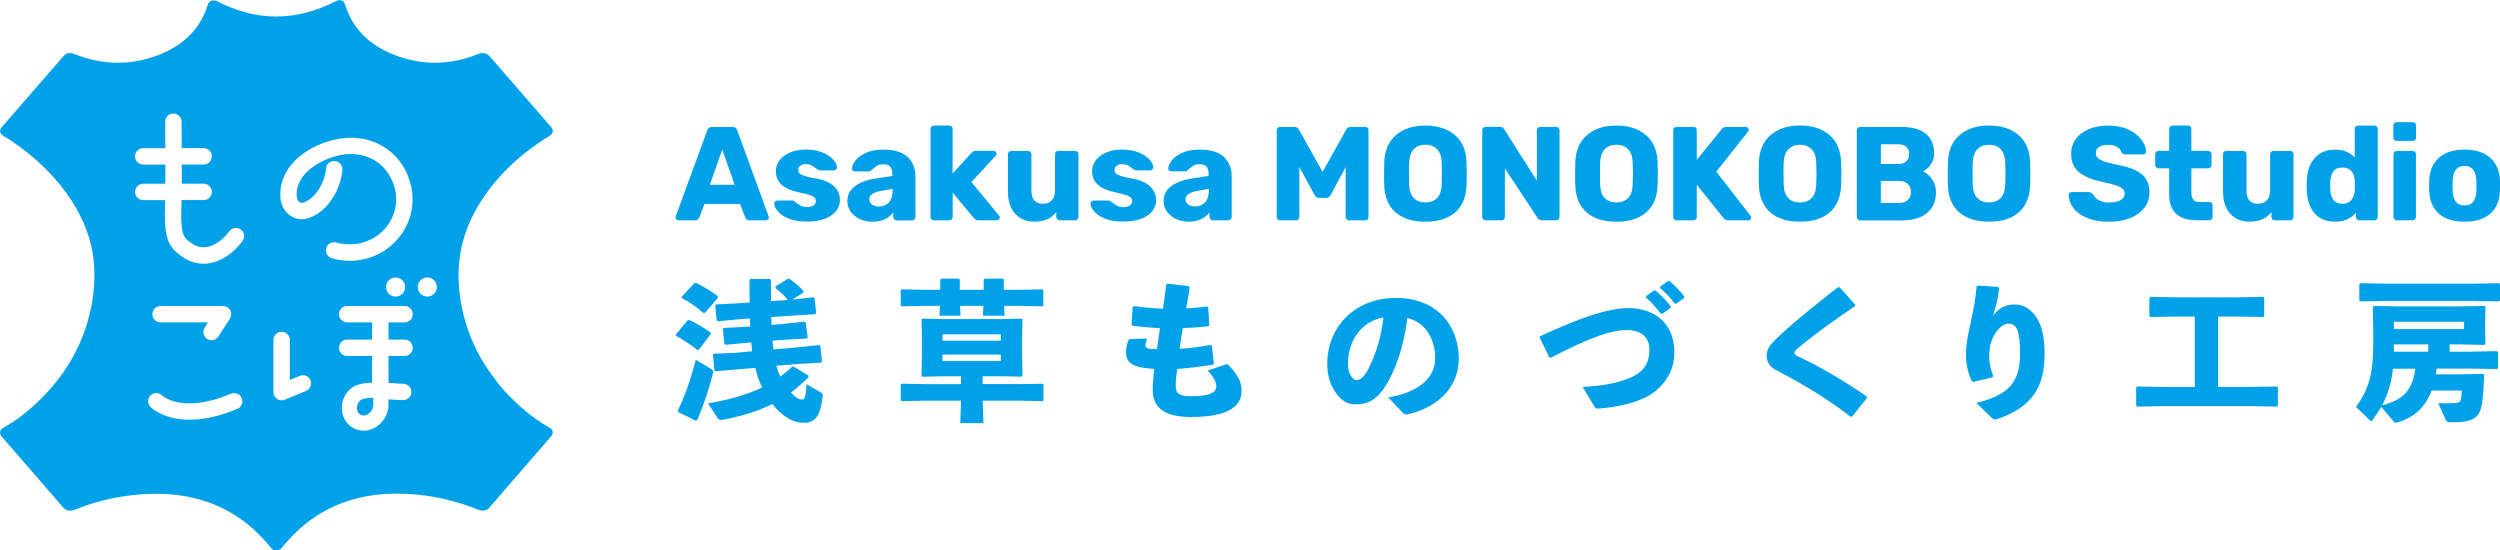 <?xml version="1.0" encoding="UTF-8"?>
<svg id="_レイヤー_2" data-name="レイヤー_2" xmlns="http://www.w3.org/2000/svg" viewBox="0 0 515.29 113.46">
  <defs>
    <style>
      .cls-1 {
        fill: #00a1e9;
      }
    </style>
  </defs>
  <g id="_レイヤー_1のコピー" data-name="レイヤー_1のコピー">
    <g>
      <g>
        <g>
          <path class="cls-1" d="M169.35,80.99l-3.1-1.8c-.19,2.6-.31,3.16-.99,3.16s-1.46-.56-2.23-1.43c1.24-.93,2.42-1.98,3.62-3.19v-.31l-3.07-1.86h-.31c-.74.74-1.55,1.42-2.42,2.04-.34-.68-.62-1.42-.84-2.2l4.71-.4,4.49-.25.22-.22-.34-3.19-.22-.22-4.52.47-4.93.43c-.09-.59-.15-1.18-.19-1.8l2.54-.19,4.49-.25.22-.22-.4-3.04-.22-.22-4.52.47-2.32.19c-.03-.56-.03-1.08-.06-1.61l4.55-.31,4.49-.28.22-.22-.31-3.04-.22-.22-4.37.46,2.29-1.46-.03-.34c-.77-.87-1.98-1.89-2.85-2.45l-.31-.06-2.6,1.64v.31c.74.53,1.8,1.49,2.57,2.45l-3.47.22c-.03-1.46-.03-2.88-.03-4.34l-.22-.22h-3.97l-.22.22c0,1.7,0,3.25.03,4.65l-2.42.16-4.43.22-.25.19.31,3.07.25.22,4.52-.43,2.08-.15c0,.56.03,1.12.06,1.67l-.96.06-4.43.22-.25.19.31,3.07.25.22,4.52-.43.77-.06c.06.62.12,1.24.19,1.83l-3.41.31-4.43.18-.25.19.31,3.22.25.22,4.52-.4,3.66-.31c.09.34.19.71.28,1.08.25.93.62,1.95,1.12,2.97-3.01,1.43-6.63,2.51-11.15,3.28l1.95,2.97c.28.43.59.5,1.12.4,4.03-.77,7.31-1.8,10.19-3.25,1.73,2.2,3.97,3.87,6.44,3.87,2.63,0,3.53-1.77,3.93-5.48.03-.4,0-.53-.25-.68Z"/>
          <path class="cls-1" d="M144.07,72.03l2.45-3.22-.09-.31c-1.43-.99-3.19-2.05-4.37-2.54l-.37.09-2.42,2.94.09.25c1.24.65,2.88,1.7,4.34,2.88l.37-.09Z"/>
          <path class="cls-1" d="M146.7,76.12l-3.28-1.95c-1.27,4.68-2.26,7.5-3.72,10.47l.12.31,3.62,1.77.31-.19c1.58-3.9,2.35-6.26,3.22-9.67.06-.31.03-.53-.28-.74Z"/>
          <path class="cls-1" d="M143.11,58.37l-2.63,2.82.06.25c1.46.74,3.01,1.8,4.43,3.07l.37-.06,2.66-3.1-.06-.31c-1.46-1.08-2.97-2.01-4.46-2.73l-.37.06Z"/>
          <polygon class="cls-1" points="210.25 59.73 206.9 59.73 206.9 57.66 206.72 57.44 202.97 57.44 202.75 57.66 202.75 59.73 197.83 59.73 197.83 57.66 197.64 57.44 194.02 57.44 193.8 57.66 193.8 59.73 190.45 59.73 185.84 59.64 185.65 59.83 185.65 62.96 185.87 63.14 190.45 63.05 193.74 63.05 193.64 65.06 197.98 65.06 197.89 63.05 202.69 63.05 202.6 65.06 207.06 65.06 206.97 63.05 210.25 63.05 214.87 63.14 215.05 62.99 215.05 59.8 214.87 59.64 210.25 59.73"/>
          <path class="cls-1" d="M210.25,79.16h-7.71v-1.61h4l4,.09.22-.28-.09-3.59v-4.52l.09-3.35-.22-.22-4,.09h-12.39l-4-.09-.22.22.09,3.19v4.68l-.09,3.63.19.25,4.03-.09h3.93v1.61h-7.62l-4.62-.09-.19.19v3.22l.22.19,4.59-.09h7.62l-.15,4.62h4.77l-.15-4.62h7.71l4.62.09.19-.15v-3.29l-.19-.15-4.62.09ZM194.26,68.91h12.02v1.3h-12.02v-1.3ZM194.26,74.42v-1.33h12.02v1.33h-12.02Z"/>
          <path class="cls-1" d="M252.62,75.13l-3.69,1.24c1.46,1.58,1.77,2.57,1.77,3.22,0,1.27-1.15,2.08-5.3,2.08-2.35,0-3.07-.59-3.07-2.14,0-1.27.15-2.26.31-3.47,2.26-.19,4.71-.47,7.37-.9l.19-.25-.4-3.63-.28-.18c-2.2.4-4.37.68-6.38.8.19-1.36.4-2.82.65-4.27,1.83-.06,3.62-.19,5.2-.37l.28-.25-.25-3.66-.25-.18c-1.46.18-2.85.34-4.28.4.28-1.52.53-3,.71-4.31l-.22-.28-4.31-.5-.28.15c-.19,1.55-.43,3.29-.68,4.99-2.17-.06-4.06-.25-5.98-.53l-.25.19-.25,3.59.19.28c1.67.22,3.5.37,5.67.5-.19,1.3-.37,2.57-.62,4.31-1.73,0-2.35-.09-2.35-.78,0-.43.12-.78.25-1.15l-.15-.25-3.32.12-.25.12c-.43.99-.56,1.77-.56,2.51,0,2.48,1.7,3.28,5.82,3.5-.15,1.3-.31,2.54-.31,4.31,0,3.16,1.73,5.61,7.81,5.61,7.96,0,10.5-2.29,10.5-5.39,0-1.42-.37-2.88-2.63-5.27-.12-.16-.37-.28-.68-.19Z"/>
          <path class="cls-1" d="M287.7,61.41c-8.52,0-14.13,6.07-14.13,13.57,0,2.51.62,4.21,1.52,5.61,1.18,1.86,2.51,2.76,4.37,2.76,2.42,0,4.15-.9,5.82-3.35,2.14-3.13,4.15-8.58,4.77-14.44,3.16.65,5.76,3.62,5.76,8.33,0,3.72-3.01,6.91-9.67,8.02l3.01,3.19c.34.34.56.34.99.31,6.57-1.55,10.53-5.82,10.53-11.46,0-6.88-4.52-12.55-12.98-12.55ZM282.09,75.97c-.84,1.67-1.74,2.38-2.45,2.38-.5,0-.93-.4-1.27-1.02-.34-.59-.53-1.33-.53-2.35,0-4.77,2.79-8.77,7.31-9.54-.46,3.78-1.33,7.06-3.07,10.53Z"/>
          <path class="cls-1" d="M335.56,63.51c-4,0-9.64,1.86-18.12,5.79l-.09.28,1.98,4.06.31.09c7.78-4.03,12.39-5.73,15.68-5.7,3.1.03,4.65,1.58,4.65,3.97,0,2.91-1.15,4.74-4.24,5.98-2.76,1.12-5.86,1.58-9.51,1.77l2.48,4.15c.19.31.37.31.84.31,3.75-.31,6.85-1.02,9.29-2.14,2.97-1.33,6.29-4.55,6.29-9.42,0-5.76-3.81-9.14-9.54-9.14Z"/>
          <path class="cls-1" d="M344.08,57.91l-.31.03-1.58,1.15-.03.28c1.24,1.05,2.08,1.95,3.04,3.22h.31l1.61-1.18.03-.31c-.93-1.24-1.92-2.23-3.07-3.19Z"/>
          <path class="cls-1" d="M339.28,61.04l-.03.28c1.24,1.05,2.11,2.08,3.07,3.35h.31l1.7-1.21.03-.31c-.93-1.24-2.01-2.32-3.16-3.28l-.31.03-1.61,1.15Z"/>
          <path class="cls-1" d="M370.39,73.37c-.28-.12-.5-.34-.53-.56-.03-.22.15-.56.46-.81,3.01-2.63,7.68-5.95,12.05-8.92v-.31l-3.22-3.56h-.34c-4.74,3.69-9.42,7.44-12.95,10.87-1.05,1.02-1.73,1.98-1.73,3.25,0,1.42.81,2.38,2.08,3.03,5.92,3.07,10.47,5.89,15.24,9.54l.28-.03,3.07-3.84-.03-.31c-4.77-3.31-10.38-6.54-14.38-8.36Z"/>
          <path class="cls-1" d="M415.09,62.77c-1.73,0-3.28.81-4.34,2.39.34-1.15.59-1.83.81-2.73.19-.9.31-1.61.5-3.04l-.22-.25-4.18-.28-.25.22c-.28,2.82-.59,4.52-1.02,6.5-.62,2.73-1.18,5.24-1.18,7.62,0,1.86.47,3.9,1.24,5.39l.31.12,3.9-.93.16-.31c-.4-1.05-.81-2.42-.81-3.84,0-1.64.15-2.54.65-3.78.59-1.55,2.08-3.13,3.25-3.13.99,0,1.49.37,1.86,1.24.43.99.59,2.79.59,4.71,0,5.61-1.7,8.58-8.98,10.38l3.19,3.13c.22.19.37.28.59.28.16,0,.34-.06.59-.12,7.31-2.48,9.67-6.88,9.67-13.29,0-3.44-.5-5.98-1.83-7.84-1.36-1.86-2.73-2.45-4.49-2.45Z"/>
          <polygon class="cls-1" points="464.18 79.75 457.18 79.75 457.18 65.25 461.36 65.25 466.48 65.34 466.69 65.13 466.69 61.41 466.48 61.19 461.36 61.28 448.38 61.28 443.24 61.19 443.02 61.41 443.02 65.13 443.24 65.34 448.38 65.25 452.38 65.25 452.38 79.75 445.66 79.75 440.51 79.66 440.3 79.87 440.3 83.59 440.51 83.81 445.66 83.71 464.18 83.71 469.29 83.81 469.51 83.59 469.51 79.87 469.29 79.66 464.18 79.75"/>
          <polygon class="cls-1" points="509.93 58.47 491.81 58.47 486.51 58.37 486.29 58.59 486.29 61.9 486.51 62.12 491.81 62.03 509.93 62.03 515.07 62.12 515.29 61.9 515.29 58.59 515.07 58.37 509.93 58.47"/>
          <path class="cls-1" d="M509.56,72.5h-4.65v-1.52h2.01l5.14.12.22-.22-.06-3.04v-1.83l.09-2.73-.22-.22-5.14.09h-12.52l-5.14-.09-.22.22.09,4.68v3.04c0,6.1-1.02,9.48-3.56,12.86l2.91,2.82c.09.09.15.12.22.12.09,0,.19-.06.28-.22.68-.9,1.27-1.8,1.8-2.73l2.57,3.03c.12.19.25.25.43.25.09,0,.22-.03.34-.06,3.62-1.02,5.82-3.35,7.06-6.57h6.2c0,.4-.06,1.3-.16,1.77-.15.71-.56.74-1.24.81-.81.06-2.26.06-3.44.03l1.49,3.35c.19.4.43.59,1.18.59,4.62,0,5.89-.87,6.38-4.12.22-1.52.34-3.59.4-5.64l-.22-.22-5.14.09h-4.59c.06-.4.12-.78.15-1.18h7.31l5.14.09.22-.22v-3.25l-.22-.22-5.14.09ZM491,83.53c1.27-2.35,1.92-4.93,2.23-7.53h4.59c-.53,4.43-2.54,6.48-6.82,7.53ZM500.51,72.5h-7.09v-1.52h7.09v1.52ZM493.42,67.82v-1.49h14.47v1.49h-14.47Z"/>
        </g>
        <g>
          <path class="cls-1" d="M144.14,44.84l1.05-2.81h7.35l1.07,2.81c.15.39.44.58.88.58h3.38c.16,0,.31-.06.43-.18s.18-.25.18-.4l-.06-.25-6.44-17.66c-.05-.22-.17-.4-.36-.55s-.42-.22-.72-.22h-4.07c-.29,0-.53.07-.72.22s-.3.33-.36.55l-6.47,17.66c-.02.06-.03.14-.03.25,0,.15.06.28.18.4s.25.18.4.18h3.38c.46,0,.76-.19.91-.58ZM148.87,30.81l2.56,7.27h-5.12l2.56-7.27Z"/>
          <path class="cls-1" d="M167.99,36.78c-.99-.18-1.74-.36-2.24-.54-.5-.17-.83-.35-.99-.54-.16-.18-.23-.41-.23-.69,0-.35.14-.63.43-.85.28-.22.66-.33,1.14-.33.4,0,.74.06,1.02.19.28.13.57.31.88.55.18.15.39.29.63.41.13.09.27.14.41.14h2.86c.16,0,.31-.06.43-.19s.18-.28.18-.44c0-.48-.25-1-.76-1.58-.5-.58-1.24-1.07-2.21-1.47-.97-.4-2.11-.61-3.41-.61s-2.43.21-3.37.63c-.95.42-1.66.97-2.13,1.65-.48.68-.72,1.39-.72,2.15,0,1.19.41,2.14,1.22,2.85.82.71,1.99,1.22,3.51,1.53,1.01.2,1.76.39,2.26.56s.83.35,1,.54.26.43.26.74c0,.39-.17.68-.51.89-.34.21-.78.32-1.31.32-.44,0-.81-.07-1.11-.21-.3-.14-.66-.35-1.06-.65-.11-.09-.28-.21-.49-.36-.09-.09-.19-.14-.3-.14h-3.14c-.16,0-.32.06-.45.18-.14.12-.21.27-.21.45,0,.46.24.98.72,1.57.48.59,1.21,1.09,2.21,1.51,1,.42,2.24.63,3.73.63,2.16,0,3.85-.41,5.06-1.23,1.21-.82,1.82-1.9,1.82-3.26,0-1.06-.41-1.99-1.22-2.78-.82-.79-2.11-1.34-3.89-1.65Z"/>
          <path class="cls-1" d="M188.49,45.21c.13-.14.19-.3.19-.48v-8.36c0-1.69-.54-3.03-1.62-4.03-1.08-1-2.75-1.5-5.01-1.5-1.41,0-2.6.22-3.56.66-.96.44-1.68.96-2.15,1.57-.47.61-.71,1.16-.73,1.65-.02.16.03.31.15.43s.27.18.45.18h3c.15,0,.25-.07.3-.22.13-.07.32-.22.58-.44.29-.26.58-.46.85-.6.28-.15.62-.22,1.05-.22.7,0,1.19.16,1.49.49.29.33.44.84.44,1.54v.39l-3.44.52c-1.82.29-3.24.83-4.28,1.6-1.04.77-1.55,1.79-1.55,3.05,0,.79.22,1.51.67,2.16.45.65,1.07,1.16,1.87,1.54.8.38,1.68.56,2.66.56s1.85-.18,2.57-.54,1.29-.82,1.69-1.39v.96c0,.18.07.34.21.48.14.14.3.21.48.21h3.19c.2,0,.37-.07.5-.21ZM183.98,39.31c0,1.06-.26,1.87-.78,2.42-.52.55-1.21.83-2.05.83-.55,0-1.02-.13-1.4-.4s-.58-.63-.58-1.09c0-.86.83-1.44,2.48-1.73l2.34-.41v.39Z"/>
          <path class="cls-1" d="M196.17,26.07c-.13-.13-.29-.19-.5-.19h-3.19c-.18,0-.34.06-.48.19-.14.13-.21.29-.21.49v18.16c0,.18.07.34.21.48.14.14.3.21.48.21h3.19c.2,0,.37-.07.5-.21.13-.14.19-.3.19-.48v-5.01l4.35,5.23c.17.16.31.28.43.36.12.07.3.11.54.11h3.77c.18,0,.33-.06.45-.18s.18-.27.18-.45c0-.13-.07-.27-.22-.41l-5.64-6.85,4.95-5.34c.15-.11.22-.27.22-.47,0-.16-.06-.31-.18-.43s-.26-.18-.43-.18h-3.69c-.15,0-.28.02-.39.07-.11.05-.22.12-.32.21-.1.09-.17.16-.21.19l-3.82,4.21v-9.22c0-.2-.06-.37-.19-.49Z"/>
          <path class="cls-1" d="M221.59,31.11h-3.44c-.18,0-.34.07-.48.19s-.21.29-.21.49v7.51c0,.84-.22,1.5-.66,1.98-.44.48-1.05.72-1.82.72-1.6,0-2.39-.9-2.39-2.7v-7.51c0-.2-.07-.37-.21-.49-.14-.13-.31-.19-.51-.19h-3.44c-.2,0-.37.07-.49.19-.13.13-.19.29-.19.49v7.68c0,1.96.49,3.49,1.49,4.58s2.29,1.64,3.91,1.64c2.09,0,3.61-.67,4.57-2.01v1.04c0,.18.07.34.21.48.14.14.3.21.48.21h3.19c.2,0,.37-.07.5-.21.13-.14.19-.3.19-.48v-12.93c0-.2-.06-.37-.19-.49-.13-.13-.29-.19-.5-.19Z"/>
          <path class="cls-1" d="M238.29,41.21c0-1.06-.41-1.99-1.22-2.78-.82-.79-2.11-1.34-3.89-1.65-.99-.18-1.74-.36-2.24-.54-.5-.17-.83-.35-.99-.54-.16-.18-.23-.41-.23-.69,0-.35.14-.63.43-.85.28-.22.66-.33,1.14-.33.4,0,.74.06,1.02.19.28.13.57.31.88.55.18.15.39.29.63.41.13.09.27.14.41.14h2.86c.16,0,.31-.06.43-.19s.18-.28.18-.44c0-.48-.25-1-.76-1.58-.5-.58-1.24-1.07-2.21-1.47-.97-.4-2.11-.61-3.41-.61s-2.43.21-3.37.63c-.95.42-1.66.97-2.13,1.65-.48.68-.72,1.39-.72,2.15,0,1.19.41,2.14,1.22,2.85.82.71,1.99,1.22,3.51,1.53,1.01.2,1.76.39,2.26.56s.83.35,1,.54.26.43.26.74c0,.39-.17.68-.51.89-.34.21-.78.32-1.31.32-.44,0-.81-.07-1.11-.21-.3-.14-.66-.35-1.06-.65-.11-.09-.28-.21-.49-.36-.09-.09-.19-.14-.3-.14h-3.14c-.16,0-.32.06-.45.18-.14.12-.21.27-.21.45,0,.46.24.98.72,1.57.48.59,1.21,1.09,2.21,1.51,1,.42,2.24.63,3.73.63,2.16,0,3.85-.41,5.06-1.23,1.21-.82,1.82-1.9,1.82-3.26Z"/>
          <path class="cls-1" d="M245.67,36.78c-1.82.29-3.24.83-4.28,1.6-1.04.77-1.55,1.79-1.55,3.05,0,.79.22,1.51.67,2.16.45.65,1.07,1.16,1.87,1.54.8.38,1.68.56,2.66.56s1.85-.18,2.57-.54,1.29-.82,1.69-1.39v.96c0,.18.07.34.21.48.14.14.3.21.48.21h3.19c.2,0,.37-.07.5-.21.13-.14.19-.3.19-.48v-8.36c0-1.69-.54-3.03-1.62-4.03-1.08-1-2.75-1.5-5.01-1.5-1.41,0-2.6.22-3.56.66-.96.44-1.68.96-2.15,1.57-.47.61-.71,1.16-.73,1.65-.02.16.03.31.15.43s.27.18.45.18h3c.15,0,.25-.07.3-.22.13-.07.32-.22.58-.44.29-.26.58-.46.85-.6.28-.15.62-.22,1.05-.22.7,0,1.19.16,1.49.49.29.33.44.84.44,1.54v.39l-3.44.52ZM249.16,38.92v.39c0,1.06-.26,1.87-.78,2.42-.52.55-1.21.83-2.05.83-.55,0-1.02-.13-1.4-.4s-.58-.63-.58-1.09c0-.86.83-1.44,2.48-1.73l2.34-.41Z"/>
          <path class="cls-1" d="M277.36,34.41v10.32c0,.2.07.37.21.5.14.13.31.19.51.19h3.27c.2,0,.37-.06.51-.19.14-.13.21-.29.21-.5v-17.89c0-.2-.07-.37-.21-.49-.14-.13-.31-.19-.51-.19h-2.94c-.44,0-.76.2-.96.61l-4.84,8.67-4.84-8.67c-.2-.4-.52-.61-.96-.61h-2.97c-.18,0-.34.06-.48.19-.14.13-.21.29-.21.49v17.89c0,.18.07.34.21.48.14.14.3.21.48.21h3.3c.2,0,.37-.07.49-.21s.19-.3.19-.48v-10.32l3.11,5.75c.11.2.24.36.39.47.15.11.34.16.58.16h1.43c.4,0,.72-.21.96-.63l3.08-5.75Z"/>
          <path class="cls-1" d="M299.87,27.85c-1.52-1.31-3.55-1.97-6.08-1.97s-4.55.66-6.07,1.97c-1.51,1.31-2.32,3.18-2.41,5.6-.02.53-.03,1.33-.03,2.39s0,1.83.03,2.37c.09,2.46.88,4.32,2.37,5.59,1.49,1.27,3.52,1.9,6.11,1.9s4.62-.63,6.11-1.9c1.49-1.27,2.27-3.13,2.37-5.59.04-1.06.06-1.85.06-2.37s-.02-1.33-.06-2.39c-.07-2.42-.87-4.29-2.39-5.6ZM297.15,38.04c-.04,1.25-.35,2.17-.95,2.78-.6.61-1.4.91-2.41.91s-1.81-.3-2.39-.91c-.59-.6-.91-1.53-.96-2.78-.02-.53-.03-1.28-.03-2.26s0-1.74.03-2.26c.06-1.25.38-2.17.98-2.78s1.39-.91,2.38-.91,1.79.3,2.39.91c.61.61.93,1.53.96,2.78.04,1.03.06,1.78.06,2.26,0,.44-.02,1.19-.06,2.26Z"/>
          <path class="cls-1" d="M320.76,45.42c.2,0,.37-.07.49-.21.13-.14.19-.31.19-.51v-17.86c0-.2-.06-.37-.19-.49-.13-.13-.29-.19-.49-.19h-3.3c-.18,0-.34.06-.48.19-.14.13-.21.29-.21.49v10.4l-6.71-10.57c-.16-.35-.48-.52-.94-.52h-2.92c-.18,0-.34.06-.48.19-.14.13-.21.29-.21.49v17.89c0,.18.07.34.21.48.14.14.3.21.48.21h3.3c.2,0,.37-.07.49-.21s.19-.3.19-.48v-10.02l6.71,10.18c.2.35.5.52.91.52h2.94Z"/>
          <path class="cls-1" d="M339.25,27.85c-1.52-1.31-3.55-1.97-6.08-1.97s-4.55.66-6.07,1.97c-1.51,1.31-2.32,3.18-2.41,5.6-.02.53-.03,1.33-.03,2.39s0,1.83.03,2.37c.09,2.46.88,4.32,2.37,5.59,1.49,1.27,3.52,1.9,6.11,1.9s4.62-.63,6.11-1.9c1.49-1.27,2.27-3.13,2.37-5.59.04-1.06.06-1.85.06-2.37s-.02-1.33-.06-2.39c-.07-2.42-.87-4.29-2.39-5.6ZM336.52,38.04c-.04,1.25-.35,2.17-.95,2.78-.6.61-1.4.91-2.41.91s-1.81-.3-2.39-.91c-.59-.6-.91-1.53-.96-2.78-.02-.53-.03-1.28-.03-2.26s0-1.74.03-2.26c.06-1.25.38-2.17.98-2.78s1.39-.91,2.38-.91,1.79.3,2.39.91c.61.61.93,1.53.96,2.78.04,1.03.06,1.78.06,2.26,0,.44-.02,1.19-.06,2.26Z"/>
          <path class="cls-1" d="M353.75,35.38l6.6-8.31c.06-.09.08-.2.08-.33,0-.15-.06-.28-.17-.4s-.25-.18-.41-.18h-3.96c-.5,0-.85.17-1.07.52l-5.09,6.27v-6.11c0-.2-.06-.37-.19-.49-.13-.13-.29-.19-.5-.19h-3.47c-.18,0-.34.06-.48.19-.14.13-.21.29-.21.49v17.89c0,.18.07.34.21.48.14.14.3.21.48.21h3.47c.2,0,.37-.06.5-.19.13-.13.19-.29.19-.5v-6.66l5.45,6.8c.29.37.66.55,1.1.55h4.1c.16,0,.3-.06.41-.18.11-.12.16-.25.16-.4s-.04-.26-.11-.33l-7.1-9.13Z"/>
          <path class="cls-1" d="M371,45.69c2.59,0,4.62-.63,6.11-1.9,1.49-1.27,2.27-3.13,2.37-5.59.04-1.06.06-1.85.06-2.37s-.02-1.33-.06-2.39c-.07-2.42-.87-4.29-2.39-5.6-1.52-1.31-3.55-1.97-6.08-1.97s-4.55.66-6.07,1.97c-1.51,1.31-2.32,3.18-2.41,5.6-.02.53-.03,1.33-.03,2.39s0,1.83.03,2.37c.09,2.46.88,4.32,2.37,5.59,1.49,1.27,3.52,1.9,6.11,1.9ZM367.64,33.53c.06-1.25.38-2.17.98-2.78.6-.61,1.39-.91,2.38-.91s1.79.3,2.39.91.93,1.53.96,2.78c.04,1.03.06,1.78.06,2.26,0,.44-.02,1.19-.06,2.26-.04,1.25-.35,2.17-.95,2.78-.6.61-1.4.91-2.41.91s-1.81-.3-2.39-.91c-.59-.6-.91-1.53-.96-2.78-.02-.53-.03-1.28-.03-2.26s0-1.74.03-2.26Z"/>
          <path class="cls-1" d="M396.37,35.32c.59-.29,1.11-.76,1.58-1.39.47-.63.7-1.41.7-2.32,0-1.74-.56-3.09-1.69-4.03-1.13-.95-2.85-1.42-5.16-1.42h-8.39c-.18,0-.34.06-.48.19-.14.13-.21.29-.21.49v17.89c0,.18.07.34.21.48s.3.21.48.21h8.64c2.24,0,3.96-.51,5.17-1.54,1.21-1.03,1.82-2.46,1.82-4.29,0-.95-.26-1.82-.77-2.59-.51-.77-1.15-1.33-1.9-1.68ZM387.67,29.73h3.58c.73,0,1.29.18,1.68.55s.58.85.58,1.46-.19,1.12-.58,1.5c-.39.38-.95.56-1.68.56h-3.58v-4.07ZM393.26,41.18c-.42.44-1.01.66-1.76.66h-3.83v-4.54h3.83c.75,0,1.34.22,1.76.65s.63.98.63,1.64c0,.62-.21,1.16-.63,1.6Z"/>
          <path class="cls-1" d="M416.07,43.79c1.49-1.27,2.27-3.13,2.37-5.59.04-1.06.05-1.85.05-2.37s-.02-1.33-.05-2.39c-.07-2.42-.87-4.29-2.39-5.6-1.52-1.31-3.55-1.97-6.08-1.97s-4.55.66-6.07,1.97c-1.51,1.31-2.32,3.18-2.41,5.6-.02.53-.03,1.33-.03,2.39s0,1.83.03,2.37c.09,2.46.88,4.32,2.37,5.59,1.49,1.27,3.52,1.9,6.11,1.9s4.62-.63,6.11-1.9ZM406.6,38.04c-.02-.53-.03-1.28-.03-2.26s0-1.74.03-2.26c.06-1.25.38-2.17.98-2.78.6-.61,1.39-.91,2.38-.91s1.79.3,2.39.91.93,1.53.96,2.78c.03,1.03.05,1.78.05,2.26,0,.44-.02,1.19-.05,2.26-.04,1.25-.36,2.17-.95,2.78-.6.61-1.4.91-2.41.91s-1.81-.3-2.39-.91c-.59-.6-.91-1.53-.96-2.78Z"/>
          <path class="cls-1" d="M441.97,42.87c.71-.91,1.06-1.98,1.06-3.21,0-1.12-.24-2.05-.72-2.79-.48-.74-1.23-1.35-2.24-1.82s-2.38-.86-4.09-1.17c-1.05-.22-1.85-.43-2.41-.65-.56-.21-.96-.44-1.21-.7s-.37-.58-.37-.96c0-.57.22-1,.66-1.29.44-.29,1.07-.44,1.9-.44.72,0,1.32.15,1.8.44.49.29.78.65.89,1.07.11.16.23.28.37.36.14.07.32.11.54.11h3.63c.16,0,.3-.06.41-.16s.16-.25.16-.41c-.04-.81-.36-1.63-.98-2.46s-1.51-1.53-2.68-2.08-2.56-.82-4.15-.82-2.89.25-4.04.74c-1.16.5-2.05,1.18-2.67,2.06-.62.88-.94,1.88-.94,3,0,1.65.55,2.92,1.64,3.81,1.09.89,2.74,1.56,4.94,2.02,1.19.26,2.09.49,2.7.69.61.2,1.05.43,1.33.69.28.26.43.59.43.99,0,.57-.28,1.02-.83,1.35-.55.33-1.35.49-2.39.49-.88,0-1.59-.15-2.12-.47-.53-.31-.92-.71-1.16-1.18-.15-.16-.29-.29-.43-.37-.14-.08-.32-.12-.54-.12h-3.47c-.16,0-.31.06-.43.18s-.18.25-.18.4c.04.99.37,1.9,1,2.74s1.57,1.51,2.82,2.02c1.25.51,2.74.77,4.48.77,1.61,0,3.05-.24,4.31-.73,1.26-.49,2.24-1.18,2.94-2.09Z"/>
          <path class="cls-1" d="M451.48,26.07c-.13-.13-.29-.19-.5-.19h-3.19c-.18,0-.34.06-.48.19-.14.13-.21.29-.21.49v4.54h-2.15c-.2,0-.37.07-.51.19s-.21.29-.21.49v2.23c0,.2.07.37.21.5.14.13.31.19.51.19h2.15v5.28c0,3.61,1.9,5.42,5.7,5.42h2.56c.2,0,.37-.07.5-.21.13-.14.19-.3.19-.48v-2.39c0-.2-.06-.37-.19-.49s-.29-.19-.5-.19h-2.12c-1.05,0-1.57-.68-1.57-2.04v-4.9h3.44c.2,0,.37-.06.51-.19.14-.13.21-.29.21-.5v-2.23c0-.2-.07-.37-.21-.49s-.31-.19-.51-.19h-3.44v-4.54c0-.2-.06-.37-.19-.49Z"/>
          <path class="cls-1" d="M472.04,31.11h-3.44c-.18,0-.34.07-.48.19-.14.13-.21.29-.21.49v7.51c0,.84-.22,1.5-.66,1.98-.44.48-1.05.72-1.82.72-1.6,0-2.39-.9-2.39-2.7v-7.51c0-.2-.07-.37-.21-.49s-.31-.19-.51-.19h-3.44c-.2,0-.37.07-.49.19-.13.13-.19.29-.19.49v7.68c0,1.96.5,3.49,1.49,4.58.99,1.09,2.29,1.64,3.91,1.64,2.09,0,3.61-.67,4.57-2.01v1.04c0,.18.07.34.21.48.14.14.3.21.48.21h3.19c.2,0,.37-.07.49-.21s.19-.3.19-.48v-12.93c0-.2-.07-.37-.19-.49s-.29-.19-.49-.19Z"/>
          <path class="cls-1" d="M485.6,44.73c0,.18.07.34.21.48s.3.21.48.21h3.11c.2,0,.37-.07.5-.21.13-.14.19-.3.19-.48v-18.16c0-.2-.06-.37-.19-.49-.13-.13-.29-.19-.5-.19h-3.36c-.2,0-.37.06-.5.19s-.19.29-.19.49v5.89c-1.03-1.08-2.38-1.62-4.05-1.62-1.78,0-3.18.58-4.2,1.73-1.02,1.16-1.56,2.72-1.64,4.71l-.03.99.03.96c.09,2.05.64,3.64,1.64,4.77,1,1.13,2.4,1.69,4.2,1.69s3.28-.62,4.29-1.84v.88ZM485.35,39.2c-.06.83-.28,1.5-.69,2.02s-1.02.78-1.84.78-1.48-.26-1.86-.77c-.38-.51-.59-1.22-.65-2.12-.02-.18-.03-.47-.03-.85s0-.67.03-.85c.06-.9.27-1.6.65-2.12.38-.51,1-.77,1.86-.77.81,0,1.42.25,1.84.74.42.5.65,1.12.69,1.87.02.24.03.58.03,1.02s0,.81-.03,1.04Z"/>
          <path class="cls-1" d="M497.27,31.11h-3.25c-.2,0-.37.07-.49.19-.13.13-.19.29-.19.49v12.93c0,.2.06.37.19.5s.29.19.49.19h3.25c.2,0,.37-.07.5-.21.13-.14.19-.3.19-.48v-12.93c0-.2-.06-.37-.19-.49-.13-.13-.29-.19-.5-.19Z"/>
          <path class="cls-1" d="M497.98,25.88c0-.2-.06-.37-.19-.5-.13-.13-.29-.19-.5-.19h-3.3c-.2,0-.37.06-.5.19-.13.13-.19.29-.19.5v2.48c0,.2.06.37.19.49.13.13.29.19.5.19h3.3c.2,0,.37-.06.5-.19s.19-.29.19-.49v-2.48Z"/>
          <path class="cls-1" d="M513.2,32.47c-1.27-1.09-3.01-1.64-5.23-1.64s-3.93.55-5.2,1.64c-1.27,1.09-1.95,2.61-2.06,4.55-.02.24-.03.65-.03,1.24s0,1,.03,1.24c.11,1.96.78,3.49,2.01,4.57,1.23,1.08,2.98,1.62,5.26,1.62s4.05-.54,5.28-1.62c1.23-1.08,1.9-2.61,2.01-4.57.02-.24.03-.65.03-1.24s0-1-.03-1.24c-.11-1.94-.8-3.46-2.06-4.55ZM510.42,39.36c-.06,1.01-.28,1.76-.66,2.24s-.98.73-1.79.73-1.38-.24-1.78-.73c-.39-.49-.61-1.23-.65-2.24l-.03-1.1.03-1.1c.09-1.98.9-2.97,2.42-2.97.79,0,1.38.25,1.77.74.4.49.62,1.24.68,2.23.02.18.03.55.03,1.1s0,.92-.03,1.1Z"/>
        </g>
      </g>
      <g>
        <path class="cls-1" d="M113.93,88.98c-.05-.34-.31-.65-.73-.88-3.15-1.74-6.38-4.4-9.35-7.69,0,0,0,0,0,0-.1-.11-.87-.99-.97-1.13-.24-.32-.48-.64-.72-.96l-.08-.11c-.62-.82-1.26-1.67-1.82-2.52-3.2-4.89-5.1-10.36-5.63-16.25-.09-.98-.13-1.96-.12-2.92.04-4.48,1.14-8.76,3.28-12.74,3.33-6.19,8.52-11.49,15.42-15.74.43-.27.67-.58.72-.92.04-.32-.07-.64-.35-.95-4.66-5.34-8.78-10.09-12.61-14.52-.63-.73-1.45-.9-2.44-.5-5.53,2.23-11.12,2.37-16.61.41-5.29-1.89-8.82-5.16-10.49-9.73l-.43-1.17c-.1-.27-.35-.49-.67-.58-.31-.09-.66-.06-.93.08-8.37,4.32-16.48,4.33-24.78.03-.44-.22-1.05-.14-1.4.18-.07.06-.24.2-.32.43-.05.14-.1.28-.15.42l-.04.11c-.07.21-.15.42-.22.63-1.73,4.62-5.37,7.9-10.82,9.74-5.34,1.8-10.76,1.63-16.13-.49-1.24-.49-1.82-.37-2.6.53l-8.85,10.18c-1.24,1.43-2.49,2.87-3.73,4.3-.34.38-.36.73-.33.95.04.24.19.59.72.88.5.28,1.01.59,1.5.92,5.27,3.53,9.48,7.7,12.52,12.4,2.55,3.95,4.08,8.07,4.53,12.25.1.96.15,1.93.16,2.91.03,3.42-.5,6.94-1.62,10.49-1.77,5.64-4.91,10.72-9.33,15.11-2.63,2.61-5.1,4.52-7.75,5.99-.43.24-.68.54-.73.88-.06.34.08.7.4,1.07l2.67,3.08c3.3,3.8,6.6,7.6,9.89,11.41.62.72,1.47.89,2.45.49,5.09-2.07,10.5-3.17,16.07-3.27,6.88-.13,12.94,1.59,17.99,5.11,2.21,1.54,4.22,3.43,6.13,5.77.11.14.24.26.36.38l.13.13c.18.19.46.3.75.32h.08c.26,0,.52-.08.71-.22l.08-.06c.06-.04.16-.11.26-.21.09-.09.17-.19.25-.29,1.87-2.28,3.82-4.14,5.99-5.69,4.52-3.23,9.88-4.99,15.92-5.23,6.22-.25,12.43.86,18.44,3.27.92.37,1.72.21,2.3-.47,2.09-2.43,4.19-4.85,6.29-7.27l3.24-3.73c1.02-1.18,2.04-2.35,3.06-3.53l.04-.05c.31-.34.44-.69.39-1.02ZM49.84,83.35c-.17.42-.49.75-.91.92-3.54,1.49-6.84,2.24-9.83,2.24-5.4,0-7.96-2.5-8.07-2.61-.66-.66-.66-1.73,0-2.39.65-.65,1.72-.66,2.37-.01.17.16,4.26,3.84,14.21-.35.41-.18.87-.18,1.29,0,.42.17.74.49.92.91.18.42.18.87,0,1.29ZM33.09,66.45c-.93,0-1.69-.76-1.69-1.69s.76-1.69,1.69-1.69h12.88c.62,0,1.19.34,1.48.88.3.54.27,1.2-.06,1.72l-2.38,3.69c-.31.48-.84.77-1.42.77-.33,0-.64-.09-.91-.27-.38-.25-.64-.62-.73-1.06s-.01-.89.23-1.27l.7-1.09h-9.78ZM49.99,49.68c-2.18,2.93-5.2,4.68-8.06,4.68-1.42,0-2.78-.42-4.06-1.24-1.52-.98-3-2.21-3.51-4.54-.42-1.9-.41-3.8-.36-5.44.02-.61.03-1.24.04-1.89h-4.51c-.93,0-1.69-.76-1.69-1.69s.76-1.69,1.69-1.69h4.55v-.65c.01-1.1.01-2.2,0-3.3h-4.56c-.93,0-1.69-.76-1.69-1.69s.76-1.69,1.69-1.69h4.55v-.81c-.01-1.55-.02-3.09-.02-4.64,0-.93.76-1.69,1.69-1.69s1.69.76,1.69,1.69c0,1.64,0,3.28.02,4.91v.53h4.52c.93,0,1.69.76,1.69,1.69s-.76,1.69-1.69,1.69h-4.5c0,1.11,0,2.22,0,3.32v.63s4.51,0,4.51,0c.93,0,1.69.76,1.69,1.69s-.76,1.69-1.69,1.69h-4.56c-.01.69-.03,1.35-.05,1.99-.04,1.44-.06,3.09.28,4.61.22.98.72,1.58,2.05,2.44,2.8,1.81,5.83-.28,7.57-2.62.56-.75,1.62-.9,2.36-.35.36.27.6.66.66,1.11s-.05.89-.32,1.25ZM63.1,80.57l-4.4,1.82c-.2.08-.42.13-.65.13-.34,0-.66-.1-.94-.28-.47-.31-.75-.84-.75-1.4v-10.76c0-.93.76-1.69,1.69-1.69s1.69.76,1.69,1.69v8.24l2.06-.85c.42-.17.88-.17,1.29,0,.42.17.74.5.91.91.36.86-.05,1.85-.91,2.21ZM67.23,51.16c.24-.9,1.17-1.43,2.07-1.18,3.89,1.06,7.84-.14,10.28-3.14,2.37-2.91,2.74-6.7.99-10.14-1.89-3.72-5.79-5.55-10.18-4.78-3.76.67-9.6,3.59-9.23,8.61.04.48.26.91.58,1.13.23.16.5.18.8.08,2.61-.87,4.45-4.32,4.66-7,.07-.93.88-1.63,1.81-1.55.93.07,1.63.88,1.56,1.81-.29,3.79-2.82,8.57-6.95,9.95-1.31.44-2.63.27-3.74-.47-1.19-.79-1.97-2.17-2.08-3.69-.24-3.2,1.1-6.13,3.86-8.46,2.16-1.83,5.13-3.19,8.15-3.72,5.82-1.02,11.23,1.55,13.78,6.57,2.34,4.6,1.81,9.89-1.38,13.8-2.47,3.03-6.15,4.77-10.09,4.77h-.01c-1.23,0-2.47-.17-3.69-.5-.9-.25-1.43-1.17-1.18-2.07ZM83.51,59.16c0,1.09-.88,1.97-1.97,1.97s-1.97-.88-1.97-1.97.88-1.97,1.97-1.97,1.97.88,1.97,1.97ZM83.38,69.99c.93,0,1.69.76,1.69,1.69s-.76,1.69-1.69,1.69h-3.31v5.55c.46.03.93.06,1.41.09.67.05,1.24.09,1.65.09.93.02,1.67.79,1.65,1.72,0,.45-.19.88-.52,1.19-.32.31-.76.45-1.2.47-.49-.01-1.11-.05-1.81-.1h-.12c-.3-.03-.66-.05-1.06-.08,0,1.2,0,1.22,0,1.23-.03,1.93-1.18,3.77-2.93,4.69-.69.36-1.45.55-2.19.55-.89,0-1.76-.27-2.5-.77-1.2-.8-1.92-2.14-1.99-3.67-.08-1.65.62-3.24,1.86-4.25.91-.74,2.31-1.13,4.38-1.22v-5.49h-5.15c-.93,0-1.69-.76-1.69-1.69s.76-1.69,1.69-1.69h5.15v-3.54h-5.15c-.93,0-1.69-.76-1.69-1.69s.76-1.69,1.69-1.69h11.84c.93,0,1.69.76,1.69,1.69s-.76,1.69-1.69,1.69h-3.31v3.54h3.31ZM88.07,61.13c-1.09,0-1.97-.88-1.97-1.97s.88-1.97,1.97-1.97,1.97.88,1.97,1.97-.88,1.97-1.97,1.97Z"/>
        <path class="cls-1" d="M73.57,84.18c.02.53.25.98.61,1.22.57.39,1.14.24,1.51.04.73-.38,1.24-1.19,1.25-2v-1.47c-1.19.04-2.23.18-2.65.52-.47.38-.75,1.03-.72,1.68Z"/>
      </g>
    </g>
  </g>
</svg>